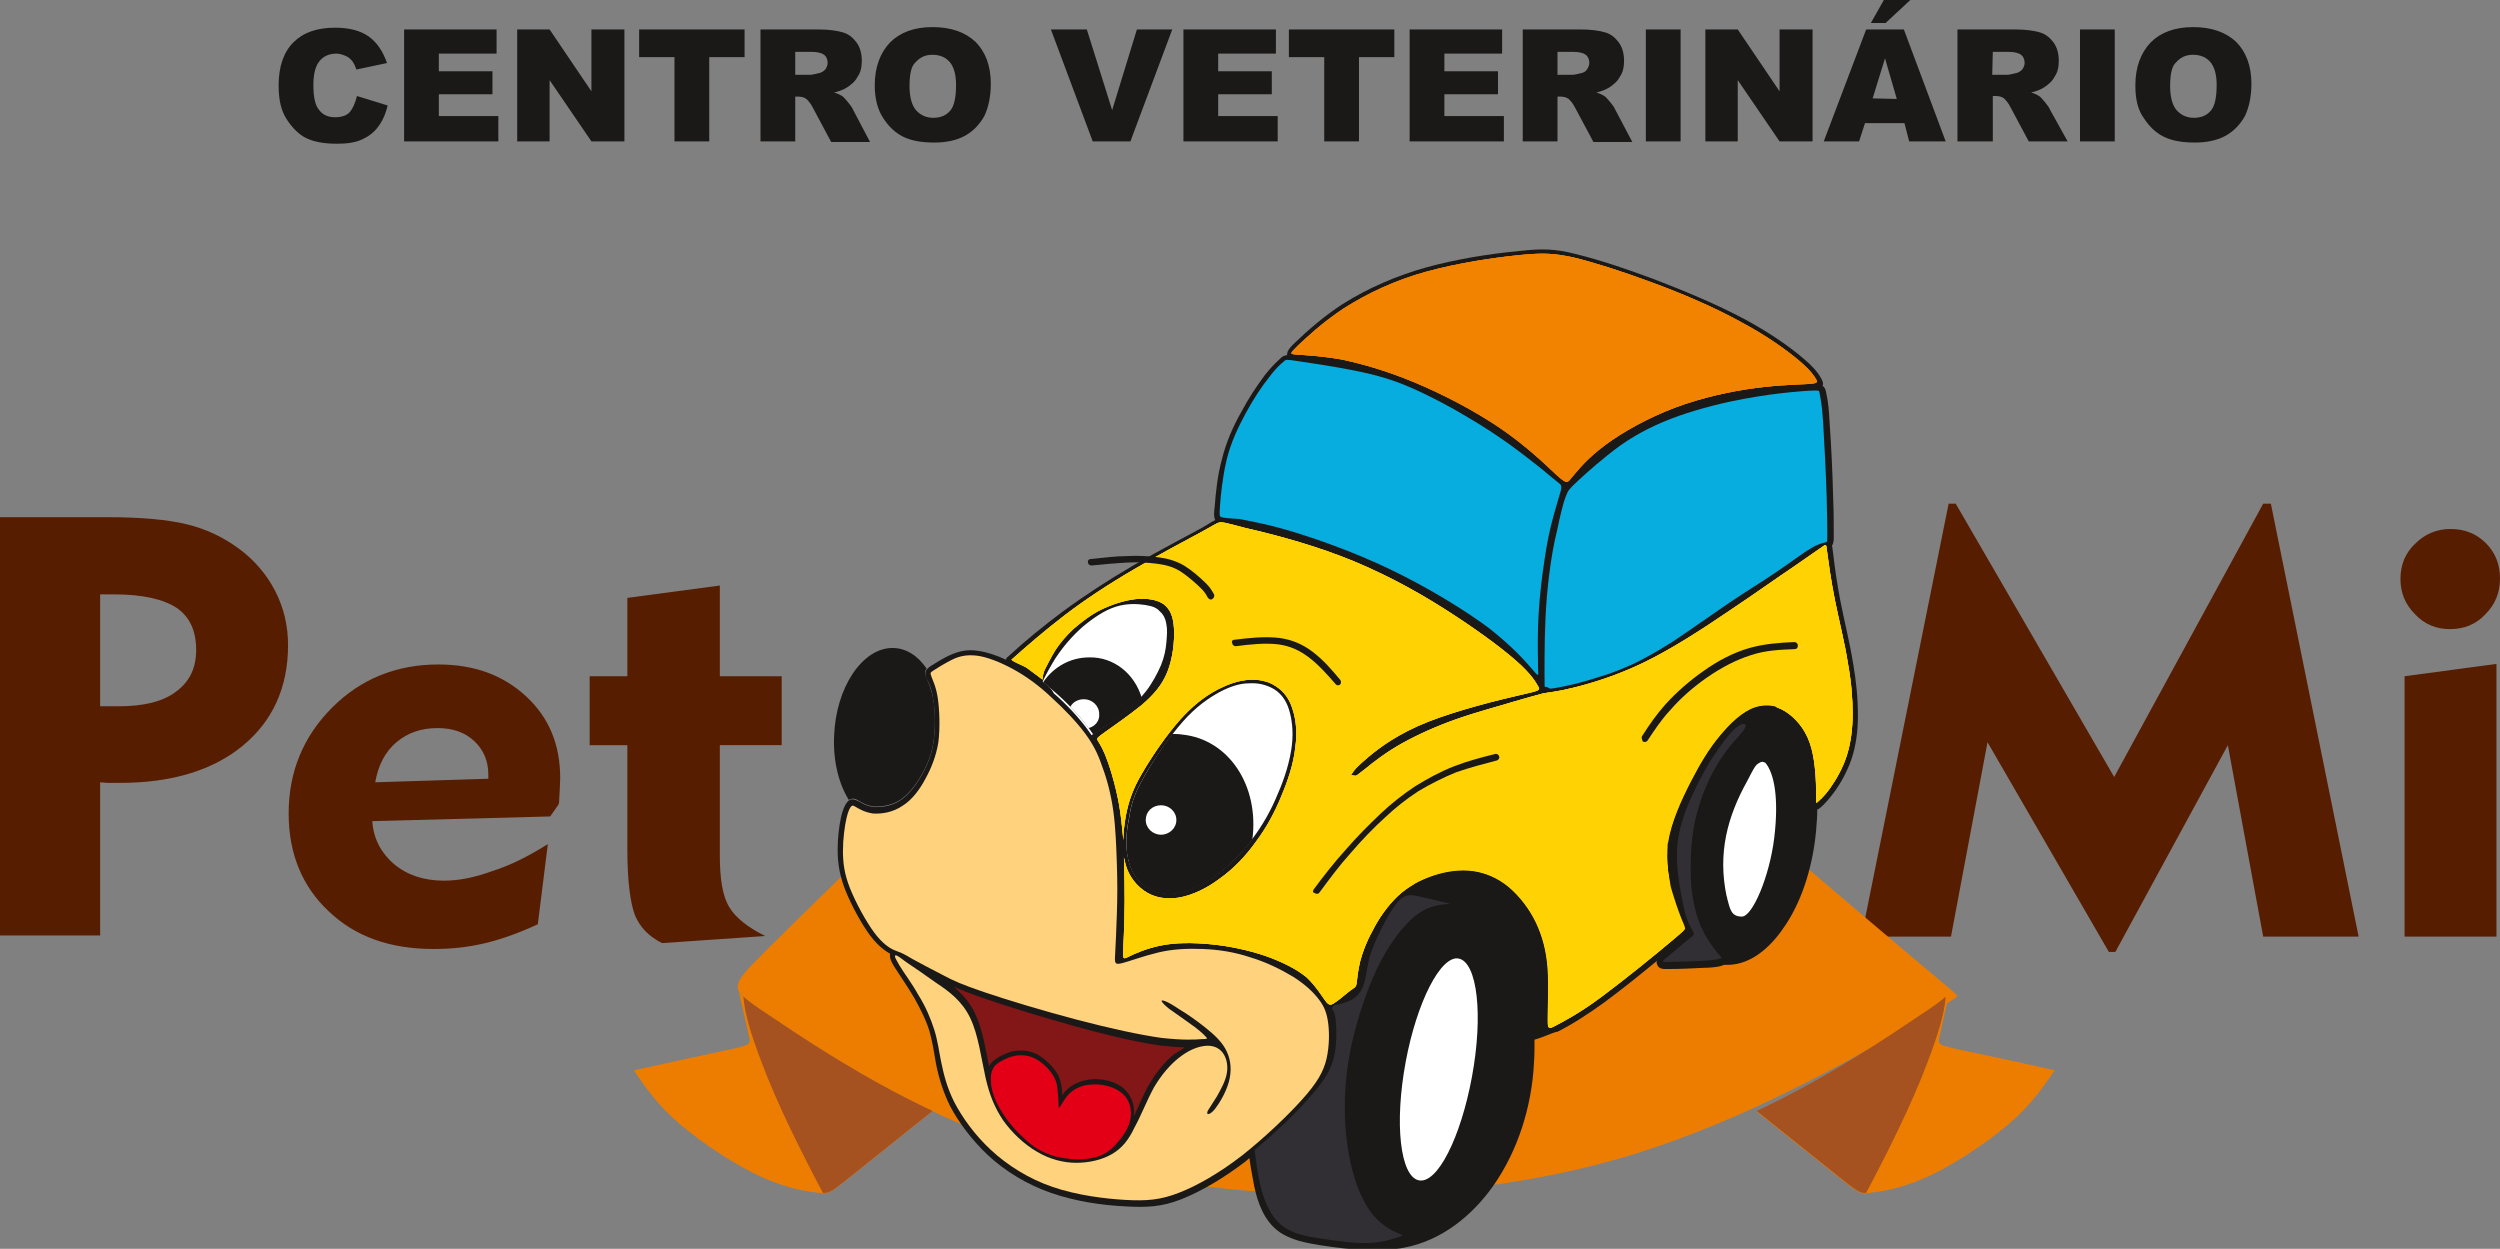 <?xml version="1.0" encoding="UTF-8"?>
<!-- Generator: Adobe Illustrator 26.4.1, SVG Export Plug-In . SVG Version: 6.00 Build 0)  -->
<svg xmlns="http://www.w3.org/2000/svg" xmlns:xlink="http://www.w3.org/1999/xlink" version="1.1" id="Camada_1" x="0px" y="0px" viewBox="0 0 424.4 212" style="enable-background:new 0 0 424.4 212;" xml:space="preserve">
<rect x="0" y="0" width="424.4" height="212" fill="#808080" stroke="none"/>
<style type="text/css">
	.st0{fill-rule:evenodd;clip-rule:evenodd;fill:#571D00;}
	.st1{fill-rule:evenodd;clip-rule:evenodd;fill:#ED7D00;}
	.st2{fill-rule:evenodd;clip-rule:evenodd;fill:#A55220;}
	.st3{fill-rule:evenodd;clip-rule:evenodd;fill:#1B1918;}
	.st4{clip-path:url(#SVGID_00000180345331438844988190000014903869851398139820_);}
	.st5{clip-path:url(#SVGID_00000007415611377745792140000009658124438815468170_);}
	.st6{clip-path:url(#SVGID_00000079468877121247705020000002660800654286499733_);}
	.st7{clip-path:url(#SVGID_00000170977078708000629580000015075419135508125326_);}
	.st8{clip-path:url(#SVGID_00000096745566670839657590000016421715052986222509_);}
	.st9{clip-path:url(#SVGID_00000011732956841799052470000010819076118703440002_);}
	.st10{fill-rule:evenodd;clip-rule:evenodd;fill:#07ADDF;}
	.st11{fill-rule:evenodd;clip-rule:evenodd;fill:#FFD27E;}
	.st12{fill-rule:evenodd;clip-rule:evenodd;fill:#831616;}
	.st13{fill-rule:evenodd;clip-rule:evenodd;fill:#E30016;}
	.st14{fill-rule:evenodd;clip-rule:evenodd;fill:#322F34;}
	.st15{fill-rule:evenodd;clip-rule:evenodd;fill:#FFFFFF;}
</style>
<path class="st0" d="M106.5,144.2v-17.7h-6.4v-11.7h6.4v-13.3l15.7-2.1v15.4h10.5v11.7h-10.5v18.8c0,4,0.5,6.9,1.6,8.7  s3.1,3.4,6.1,4.9l-17.5,1.2c-2.2-1.1-3.7-2.6-4.6-4.7C107,153.3,106.5,149.6,106.5,144.2z M93,143.3l-1.7,13.6c-3,1.4-6,2.5-8.9,3.2  s-5.8,1-8.8,1c-7.4,0-13.3-2.1-17.8-6.4c-4.5-4.2-6.8-9.8-6.8-16.6c0-7.1,2.5-13.1,7.4-18s11-7.3,18-7.3c6.1,0,11,1.8,14.9,5.4  s5.8,8.2,5.8,13.9c0,0.9-0.1,2.3-0.2,4.2l-0.1,0.3l-1.4,2l-30.2,0.8c0.2,3,1.5,5.4,3.7,7.3c2.3,1.9,5.1,2.8,8.5,2.8  c2.4,0,5.1-0.5,8.1-1.6C86.7,146.9,89.8,145.3,93,143.3z M63.7,132.8l19.2-0.6v-0.7c0-2.3-0.8-4.2-2.4-5.7s-3.7-2.2-6.2-2.2  c-2.8,0-5.1,0.8-7,2.4C65.4,127.6,64.2,129.9,63.7,132.8z M0,159V87.8h18.3c5.6,0,10.1,0.4,13.4,1.2c3.3,0.8,6.2,2.2,8.8,4.1  c2.6,1.9,4.7,4.3,6.2,7.2c1.5,2.9,2.2,6,2.2,9.2c0,7.2-2.6,12.9-7.7,17.1s-12.1,6.3-20.8,6.3c-0.9,0-1.6,0-2.1,0s-0.9-0.1-1.3-0.1  v26H0V159z M19.3,100.9H17v19h3.1c4.3,0,7.6-0.8,9.8-2.5c2.3-1.7,3.4-4,3.4-7.1c0-3.2-1.1-5.6-3.3-7.1  C27.7,101.7,24.2,100.9,19.3,100.9z"></path>
<path class="st0" d="M423.8,159h-15.6v-44.2l15.6-2.1V159z M407.5,98.3c0-2.4,0.8-4.4,2.5-6c1.6-1.6,3.6-2.5,6-2.5s4.4,0.8,6,2.4  s2.4,3.6,2.4,6s-0.8,4.4-2.5,6.1c-1.6,1.7-3.6,2.5-6,2.5c-2.3,0-4.3-0.8-5.9-2.5C408.3,102.6,407.5,100.6,407.5,98.3z M316,159  l14.8-73.5h1.2l26.9,46.4l25.3-46.4h1.3l14.9,73.5h-16.2l-6-32.5l-19.1,35.1H358L337.4,126l-6.2,33H316z"></path>
<path class="st1" d="M129.7,161.7c-6.2,6.2-5.9,6.2,0.7,10.6c6.6,4.4,19.5,13.2,35.1,19.5c15.6,6.2,34,9.9,53.4,10.8  c19.5,0.9,40-0.9,58.9-6.8c18.9-5.9,36.2-15.8,45-20.9c8.8-5.1,9.2-5.5,9.4-5.7c0.2-0.2,0.2-0.2-5.9-5.3s-18.2-15.4-24.2-20.6  c-6.1-5.1-6.1-5.1-17.1,0.9c-11,6.1-33,18.2-55.4,16.9s-45.2-16-56.5-23.3c-11.4-7.3-11.4-7.3-17.8-1.1  C148.8,143,135.9,155.5,129.7,161.7z"></path>
<path class="st1" d="M107.6,181.7c2,2.9,4,5.9,7.9,9.2s9.5,7,14,9s7.8,2.4,9.5,2.6c1.7,0.2,1.7,0.2,5.7-3l13.5-10.8  c-12.3-5.8-22.3-12.6-27.8-16.3c-2.7-1.8-4.4-2.9-5-4l0.2,0.7c0.4,1.6,1.1,4.9,1.5,6.6c0.4,1.6,0.4,1.6-2.9,2.4  C120.9,178.8,114.3,180.2,107.6,181.7z"></path>
<path class="st2" d="M139.7,202.5c1.1,0.1,1.6-0.3,5.1-3.1l13.5-10.8c-12.3-5.8-22.3-12.6-27.8-16.3c-2-1.3-3.4-2.3-4.3-3.1  c0.2,2.9,1.4,6.7,3,10.9C131.9,187.4,136.2,195.9,139.7,202.5z"></path>
<path class="st1" d="M348.8,181.7c-2,2.9-4,5.9-7.9,9.2s-9.5,7-14,9s-7.8,2.4-9.5,2.6c-1.7,0.2-1.7,0.2-5.7-3l-13.5-10.8  c12.3-5.8,22.3-12.6,27.8-16.3c2.7-1.8,4.4-2.9,5-4l-0.2,0.7c-0.4,1.6-1.1,4.9-1.5,6.6c-0.4,1.6-0.4,1.6,2.9,2.4  C335.6,178.8,342.2,180.2,348.8,181.7z"></path>
<path class="st2" d="M316.8,202.5c-1.1,0.1-1.6-0.3-5.1-3.1l-13.5-10.8c12.3-5.8,22.3-12.6,27.8-16.3c2-1.3,3.4-2.3,4.3-3.1  c-0.2,2.9-1.4,6.7-3,10.9C324.6,187.4,320.3,195.9,316.8,202.5z"></path>
<path class="st3" d="M239.9,150.1c16.3,1.1,20.4,14,19.5,30.4c-0.9,16.8-11.7,30.5-24.1,30.5c-0.6,0-1.2,0-1.8-0.1  c1.8-0.2,3.1-0.7,3.9-0.9c0.9-0.3,0.9-0.2-0.4-0.8c-1.3-0.6-3.8-1.9-5.6-5.6c-1.9-3.6-3.1-9.6-3.1-15.2c-0.1-5.6,0.9-10.8,2.2-15.2  s2.8-8.2,4.6-11.3s3.9-5.6,5.8-6.9c1.9-1.3,3.7-1.4,4.5-1.5c0.9-0.1,0.9-0.1-0.2-0.3c-1.1-0.3-3.2-0.8-4.7-1.1s-2.3-0.2-3.6,1.5  s-3,5.1-4,7.7c-1.6,4.3-0.2,8.1-5.7,9.2c-0.7,0.1-0.9,0.2-1.1,0.7c0.3,0.6,0.4,0.3,0.6,1.6c0.2,1.3,0.3,4.3-0.2,6.5  s-1.6,4.1-4.1,6.9c-1.7,1.9-4.1,4.3-6.7,6.6c-0.1-0.2-0.1-0.4-0.2-0.6c2.1-2,4.1-3.9,5.6-5.6c2.5-2.8,3.6-4.7,4.1-6.9  s0.5-4.8,0.2-6.5c-0.3-1.8-0.9-2.8-1.8-3.9c-0.9-1.1-2.1-2.3-4.1-3.5c-0.7-0.4-1.4-0.8-2.2-1.2c0.1-0.4,0.3-0.8,0.5-1.2  c1.5,0.7,2.9,1.5,3.9,2.4c1.7,1.4,2.6,3.1,3.2,4c0.6,0.8,0.8,0.8,1.6,0.3c0.7-0.5,2-1.6,2.7-2.1s0.9-0.5,1-1.2s0.2-2.1,0.6-3.7  c0.4-1.6,1-3.3,2.1-5.2c1.1-2,2.5-4.2,4.3-5.9C238.1,151.2,239,150.6,239.9,150.1z"></path>
<path class="st3" d="M263.5,175.4c-1,0.4-2,0.8-3,1.1c0,1.3,0,2.7-0.1,4.1c-0.4,7.3-2.7,14.7-6.9,20.7c-3.6,5.1-8.8,9.3-15.1,10.5  c-1,0.2-2.1,0.3-3.2,0.3c-0.6,0-1.2,0-1.8-0.1c-0.4,0-0.7,0.1-1.1,0.1c-2.6,0.1-5.5-0.3-8.1-0.7c-2.5-0.4-5.2-0.9-7.2-2.4  c-2.4-1.8-3.5-4.8-4.1-7.7c-0.3-1.6-0.6-3.2-0.8-4.7c-0.2,0.2-0.5,0.4-0.7,0.6c-3.3,2.5-7.1,4.9-10.9,6.4c-3.3,1.3-5.9,1.4-9.4,1.2  c-4.2-0.2-8.7-0.9-12.7-2.3c-4-1.4-7.7-3.6-10.8-6.5c-2.5-2.4-4.8-5.3-6.4-8.4c-1.1-2.3-1.8-4.5-2.3-7c-0.3-1.8-0.6-3.7-1.1-5.5  c-0.6-2-1.6-3.9-2.6-5.7c-1-1.7-2.1-3.3-3.2-5c-0.4-0.6-1.1-1.7-0.9-2.5c-1.4-0.8-2.4-1.8-3.4-3.1c-1.6-2.2-3.2-5.2-4.2-7.7  c-0.9-2.3-1.3-4.4-1.3-6.8c0-1.9,0.2-3.9,0.6-5.7c0.2-0.8,0.5-1.8,1-2.4c0.6-0.8,1.3-0.5,2.1-0.1c0.8,0.5,1.5,0.8,2.5,0.9  c1.5,0.1,3.2-0.3,4.4-1.1c1.5-1,2.7-2.6,3.6-4.2c1.1-1.9,1.8-3.7,2.1-5.9c0.3-2.2,0.3-5-0.1-7.2c-0.2-1.3-0.5-2.3-1.1-3.4  c-0.5-1.1-0.1-1.6,0.8-2.2c1.1-0.7,2.1-1.3,3.2-1.8c1.6-0.7,3-1,4.8-0.7c1.5,0.2,3.2,0.8,4.7,1.5c0-0.2,0.1-0.4,0.3-0.5  c2.9-2.7,6-5.2,9.2-7.6c3.8-2.8,7.8-5.4,11.9-7.8c3.6-2.1,7.4-4.1,11.1-6.1c0.8-0.4,1.6-0.9,2.4-1.4c0.2-0.1,0.4-0.2,0.6-0.3  c-0.3-0.6-0.2-1.5-0.1-2.2c0.2-2.7,0.5-5.4,1.2-8c0.7-2.9,1.9-5.7,3.4-8.3c1.1-2.1,2.5-4.2,3.9-6.1c0.8-1,1.6-1.9,2.6-2.8  c0.2-0.2,0.3-0.3,0.5-0.4c0.2-0.1,0.4-0.2,0.7-0.2c-0.1-0.8,0.8-1.6,1.3-2.1c2.5-2.4,5.1-4.6,8-6.5c4.4-2.8,9.3-4.9,14.3-6.3  c5.1-1.4,10.6-2.3,15.9-2.8c3.6-0.4,5.9-0.4,9.4,0.5c4.5,1.1,9.1,2.7,13.4,4.3c5.2,2,10.5,4.2,15.4,6.8c3.5,1.9,7.1,4.2,10,6.7  c1.2,1,2.3,2.1,3,3.4c0.2,0.4,0.4,0.8,0.2,1.2l0,0c0.3,0.2,0.5,0.5,0.6,1.1c0.4,1.7,0.5,3.4,0.6,5.2c0.3,4.3,0.5,8.6,0.6,12.8  c0.1,2.2,0.1,4.4,0.1,6.5c0,0.6,0,1.1-0.3,1.5c0.1,0.4,0.1,0.9,0.2,1.4c0.3,2.6,0.7,5.3,1.2,7.9c0.7,3.6,1.6,7.1,2.2,10.8  c0.5,2.9,0.8,5.8,0.8,8.8c0,2.5-0.3,5-1.1,7.4c-0.7,2-1.8,4.1-3.1,5.8c-0.6,0.8-1.5,1.9-2.3,2.5c-0.1,0.1-0.2,0.2-0.4,0.2  c0,1.2-0.1,2.4-0.2,3.6c-0.5,5.5-2.1,11.3-5.1,15.9c-2.2,3.4-5.6,6.9-10,6.9c-0.2,0-0.4,0-0.6,0c0,0-0.1,0.1-0.2,0.1  c-0.7,0.3-2.4,0.4-3.2,0.4c-2,0.1-4,0.2-6,0.2c-0.7,0-1.6,0.1-1.9-0.8c-0.1-0.2-0.1-0.4,0-0.6c-2.9,2.4-5.9,4.8-9,7.1  c-2.5,1.8-5.2,3.6-8,5C264.2,175.1,263.9,175.3,263.5,175.4L263.5,175.4z"></path>
<g>
	<g>
		<defs>
			<path id="SVGID_1_" d="M171.7,112c2.7-2.4,5.7-5,9.1-7.6c3.4-2.6,7.5-5.3,11.8-7.8c4.2-2.5,8.6-4.8,11-6.1     c2.4-1.3,2.9-1.7,3.4-1.8c0.5-0.1,0.9,0,4.3,0.9c3.5,0.8,10,2.4,16.3,4.8s12.3,5.6,17.5,8.9s9.7,6.6,12.3,8.9     c2.6,2.3,3.3,3.6,3.7,4.3c0.4,0.7,0.4,0.7-3.1,1.5s-10.4,2.5-15.5,4.5s-8.3,4.4-10.2,6c-1.9,1.6-2.5,2.3-2.7,2.7     c-0.3,0.4-0.3,0.4-0.1,0.4c0.1,0,0.4,0.1,0.6,0.1c0.2,0,0.4-0.2,1.7-1.2c1.2-1,3.5-2.8,6.2-4.3s5.8-2.9,9.2-4.1s7.2-2.2,9.8-3     c2.5-0.7,3.8-1.1,5-1.4c1.2-0.2,2.5-0.3,5.3-1s7.2-2,11.9-4.3c4.7-2.3,9.8-5.6,14.2-8.6c4.5-3,8.4-5.8,11.1-7.6     c2.7-1.9,4.2-2.9,4.9-3.4c0.7-0.5,0.6-0.4,0.8,1.1c0.2,1.5,0.6,4.5,1.3,8c0.7,3.5,1.7,7.4,2.2,10.7c0.6,3.3,0.8,6,0.8,8.6     c0,2.5-0.3,4.9-1,7.1s-1.9,4.2-2.9,5.6c-1,1.4-1.8,2-2.1,2.3c-0.3,0.2-0.2,0-0.2-1.7s-0.1-4.9-0.8-7.5c-0.7-2.6-2.1-4.5-3.8-5.8     c-1.7-1.3-3.7-1.8-5.8-1.1c-2.1,0.7-4.2,2.8-6,4.9c-1.8,2.2-3.2,4.5-4.8,7.6c-1.6,3.1-3.4,7-3.9,10.4s0.1,6.4,0.9,8.8     c0.7,2.4,1.4,4.2,1.8,5c0.4,0.9,0.4,0.8-2.2,3s-7.9,6.5-11.8,9.4s-6.5,4.2-7.8,4.9s-1.4,0.6-1.4-1.2s0.2-5.4,0-8.4     c-0.2-3.1-0.9-5.6-2-7.9c-1.1-2.3-2.8-4.5-4.6-6c-1.8-1.5-3.9-2.4-6-2.7s-4.4,0-6.6,0.7c-2.2,0.7-4.4,1.8-6.2,3.5     S234,156,233,158c-1.1,2-1.7,3.7-2.1,5.2c-0.4,1.6-0.5,3-0.6,3.7s-0.3,0.7-1,1.2s-1.9,1.6-2.7,2.1c-0.7,0.5-1,0.5-1.6-0.3     s-1.6-2.5-3.2-4c-1.7-1.4-4.1-2.6-6.9-3.6c-2.9-1-6.2-1.7-9.3-2s-6-0.3-8.5,0.2s-4.5,1.4-5.5,1.9s-1,0.5-0.9-1.7     s0.3-6.5,0.2-10.9c0-1.4-0.1-2.8-0.1-4.2c0,0.1,0.1,0.3,0.1,0.4c0.4,2.1,1.5,3.9,3.3,5.2c1.7,1.2,3.7,1.5,5.8,1.2     c2.5-0.4,5-1.7,7-3.2c2.4-1.7,4.5-3.9,6.2-6.3c1.8-2.4,3.2-5,4.3-7.7c1.1-2.6,2.1-5.5,2.4-8.4c0.3-2.2,0.2-4.4-0.5-6.5     c-0.5-1.6-1.4-2.9-2.8-3.8c-1.3-0.9-3-1.2-4.5-1.1c-1.9,0.1-3.7,0.8-5.3,1.6c-2.5,1.3-4.5,3-6.4,5.1c-2.4,2.7-4.8,6.2-6.6,9.3     c-1.4,2.4-2.2,4.5-2.7,7.2c-0.2,1.2-0.4,2.6-0.4,4c-0.2-2.1-0.4-4.1-0.7-5.9c-0.7-3.8-1.7-6.9-2.4-8.6c-0.7-1.7-1.2-2.2-1.3-2.5     s0-0.4,1.4-1.4s4-2.8,6.1-4.5c2-1.7,3.5-3.4,4.4-5.7c0.9-2.3,1.2-5.1,1.1-7.2c-0.1-2.1-0.6-3.3-1.7-4.2c-1.1-0.8-2.9-1.1-4.8-0.9     c-1.9,0.2-4,0.9-5.9,1.8c-1.8,0.9-3.3,2.1-4.6,3.2c-1.3,1.2-2.3,2.4-3.1,3.6c-0.8,1.3-1.5,2.7-1.9,3.5c-0.3,0.9-0.3,1.2-0.3,1.4     c0,0.2,0,0.2-0.5-0.2s-1.5-1.1-2.3-1.7C173.3,112.8,172.3,112.5,171.7,112z"></path>
		</defs>
		<use xlink:href="#SVGID_1_" style="overflow:visible;fill:#FFD203;"></use>
		<clipPath id="SVGID_00000142894447587650537130000000630312408093941150_">
			<use xlink:href="#SVGID_1_" style="overflow:visible;"></use>
		</clipPath>
		<g style="clip-path:url(#SVGID_00000142894447587650537130000000630312408093941150_);">
			<g>
				<g>
					<defs>
						
							<rect id="SVGID_00000052809709384989974380000005848976027988436639_" x="159.8" y="58.7" transform="matrix(0.866 -0.5 0.5 0.866 -33.248 139.197)" width="166.7" height="145.9"></rect>
					</defs>
					<use xlink:href="#SVGID_00000052809709384989974380000005848976027988436639_" style="overflow:visible;fill:#FFD203;"></use>
					<clipPath id="SVGID_00000102539358059573428970000013965533506821724350_">
						<use xlink:href="#SVGID_00000052809709384989974380000005848976027988436639_" style="overflow:visible;"></use>
					</clipPath>
					<g style="clip-path:url(#SVGID_00000102539358059573428970000013965533506821724350_);">
						<g>
							<defs>
								
									<rect id="SVGID_00000070819145865029663350000009556459054494890413_" x="96.6" y="-13.4" transform="matrix(0.866 -0.5 0.5 0.866 -33.285 139.234)" width="293.1" height="290.3"></rect>
							</defs>
							<use xlink:href="#SVGID_00000070819145865029663350000009556459054494890413_" style="overflow:visible;fill:#FFD203;"></use>
							<clipPath id="SVGID_00000142176620778560973330000002254282153959062400_">
								<use xlink:href="#SVGID_00000070819145865029663350000009556459054494890413_" style="overflow:visible;"></use>
							</clipPath>
							<g style="clip-path:url(#SVGID_00000142176620778560973330000002254282153959062400_);">
							</g>
						</g>
					</g>
				</g>
			</g>
		</g>
	</g>
</g>
<g>
	<g>
		<defs>
			<path id="SVGID_00000135683315191200138400000000727364509232784047_" d="M220.2,60.2c-1.3-0.1-1.3-0.1,0.1-1.5     c1.4-1.3,4.1-3.9,7.9-6.4c3.8-2.4,8.5-4.7,14-6.2s11.7-2.4,15.8-2.8c4-0.4,5.8-0.3,9.1,0.4c3.3,0.8,8.1,2.3,13.2,4.2     c5.2,1.9,10.8,4.3,15.3,6.8c4.5,2.4,7.9,4.9,9.9,6.6c2,1.7,2.5,2.6,2.8,3.1c0.3,0.5,0.3,0.7-1.6,0.8c-1.9,0.1-5.9,0.2-10.3,0.9     c-4.4,0.7-9.3,1.9-13.8,3.8s-8.5,4.3-11.2,6.5s-3.9,3.9-4.7,4.8c-0.7,0.9-0.8,0.9-2.6-0.7c-1.7-1.6-5-4.8-9.4-7.8     s-9.8-5.8-14.6-7.8s-9.1-3.2-12.5-3.9C224.1,60.4,221.5,60.3,220.2,60.2z"></path>
		</defs>
		<use xlink:href="#SVGID_00000135683315191200138400000000727364509232784047_" style="overflow:visible;fill:#F18301;"></use>
		<clipPath id="SVGID_00000168838041752759929220000006640611885325936008_">
			<use xlink:href="#SVGID_00000135683315191200138400000000727364509232784047_" style="overflow:visible;"></use>
		</clipPath>
		<g style="clip-path:url(#SVGID_00000168838041752759929220000006640611885325936008_);">
			<g>
				<g>
					<defs>
						
							<rect id="SVGID_00000012436277560783107580000013033300245192354980_" x="233.2" y="14.2" transform="matrix(0.259 -0.966 0.966 0.259 135.045 301.152)" width="61.1" height="96.8"></rect>
					</defs>
					<use xlink:href="#SVGID_00000012436277560783107580000013033300245192354980_" style="overflow:visible;fill:#F18301;"></use>
					<clipPath id="SVGID_00000049217789981162487720000008833667151103463560_">
						<use xlink:href="#SVGID_00000012436277560783107580000013033300245192354980_" style="overflow:visible;"></use>
					</clipPath>
					<g style="clip-path:url(#SVGID_00000049217789981162487720000008833667151103463560_);">
						<g>
							<defs>
								
									<rect id="SVGID_00000172415486963533273320000012897120520467017402_" x="209" y="-1" transform="matrix(0.259 -0.966 0.966 0.259 134.966 301.118)" width="109.4" height="127.3"></rect>
							</defs>
							<use xlink:href="#SVGID_00000172415486963533273320000012897120520467017402_" style="overflow:visible;fill:#F18301;"></use>
							<clipPath id="SVGID_00000127729721320154794080000005062064130975985323_">
								<use xlink:href="#SVGID_00000172415486963533273320000012897120520467017402_" style="overflow:visible;"></use>
							</clipPath>
							<g style="clip-path:url(#SVGID_00000127729721320154794080000005062064130975985323_);">
							</g>
						</g>
					</g>
				</g>
			</g>
		</g>
	</g>
</g>
<path class="st10" d="M262.3,116.6c-0.1,0-0.1,0.1-0.1-2.6s0-8.1,0.4-12.7s1-8.3,1.7-11.1c0.6-2.9,1.1-4.9,1.5-5.9  c0.4-1.1,0.6-1.3,2.1-2.7c1.5-1.4,4.3-3.9,7.2-6c3-2.1,6.2-3.7,9.9-5c3.7-1.3,7.8-2.3,11.1-2.9c3.3-0.6,5.7-0.9,7.7-1.1  s3.5-0.3,4.3-0.3s0.7,0,0.8,0.5c0.1,0.6,0.4,1.7,0.6,5c0.2,3.4,0.5,9,0.6,12.8s0.1,5.6,0.1,6.5s0,0.9-0.4,1s-1.1,0.2-2.4,1  c-1.4,0.8-3.3,2.3-5.7,3.9c-2.3,1.6-5,3.2-8.1,5.3c-3.1,2.1-6.6,4.6-9.3,6.4c-2.8,1.8-4.8,2.9-6.8,3.9c-2,0.9-3.9,1.7-6,2.3  c-2.1,0.7-4.4,1.3-5.9,1.6c-1.5,0.3-2.1,0.4-2.5,0.4C262.7,116.6,262.4,116.6,262.3,116.6z"></path>
<path class="st11" d="M152.6,161.6c-0.3-0.1-0.3-0.1-1-0.4c-0.6-0.3-1.8-1-3.2-2.9s-3.1-5-4.1-7.5s-1.2-4.4-1.2-6.4s0.3-4.2,0.6-5.5  s0.6-1.8,0.8-2s0.3-0.2,0.8,0.1s1.5,0.9,2.9,1.1c1.5,0.1,3.4-0.2,5-1.3c1.6-1,2.9-2.7,3.9-4.6c1-1.8,1.8-3.8,2.2-6.2  c0.3-2.5,0.2-5.4-0.1-7.5c-0.3-2-0.9-3.1-1.1-3.7c-0.2-0.6-0.2-0.6,0.4-1c0.6-0.4,1.9-1.2,3.1-1.8c1.2-0.6,2.5-0.9,4.2-0.7  c1.7,0.2,4,1.1,6.2,2.3c2.2,1.2,4.4,2.8,6.5,4.8c2.1,1.9,4.3,4.2,5.7,6.1s2.2,3.5,2.9,5.6c0.8,2.1,1.5,4.7,1.9,7.6  c0.4,2.9,0.5,6.1,0.6,9s0.1,5.6,0,8.4c-0.1,2.7-0.2,5.5-0.3,7s0,1.7,1.2,1.4s3.6-1.2,6.1-1.8s5-0.7,7.6-0.6c2.6,0.1,5.3,0.5,8,1.4  c2.7,0.8,5.3,2.1,7.3,3.3c1.9,1.2,3.2,2.4,4.1,3.5c0.9,1.1,1.5,2.1,1.8,3.9c0.3,1.8,0.3,4.3-0.2,6.5s-1.6,4.1-4.1,6.9  s-6.5,6.6-10.3,9.6c-3.9,3-7.6,5.1-10.7,6.3c-3.1,1.2-5.4,1.4-9,1.2s-8.3-0.8-12.4-2.2c-4.1-1.4-7.7-3.7-10.5-6.3s-4.9-5.6-6.2-8.1  c-1.3-2.6-1.8-4.8-2.2-6.7s-0.6-3.7-1.2-5.6c-0.6-1.9-1.5-4-2.7-5.9c-1.1-2-2.5-3.8-3.2-5s-0.9-1.6-0.7-1.7c0.2-0.1,0.6,0.2,1.8,1.1  c1.2,0.8,3.1,2.1,5.2,3.6c2.1,1.4,4.3,3,5.7,5.9s1.9,7,2.6,10.1c0.7,3.1,1.6,5.2,3,7.3c1.5,2.1,3.5,4,5.7,5.3s4.5,1.9,6.7,1.9  s4.4-0.5,6.1-1.5c1.7-1,2.8-2.4,3.8-4.5c1.1-2,2.1-4.6,3.3-6.8c1.3-2.2,2.8-3.9,4.2-5c1.5-1.2,2.9-1.8,4.1-2c1.2-0.2,2.3,0,3.1,0.8  s1.2,2.2,1,3.6c-0.2,1.5-1.1,3-1.7,4.1c-0.7,1.1-1.1,1.7-1.4,2.2c-0.3,0.4-0.3,0.7-0.2,0.8s0.6,0,1.3-0.9s1.8-2.7,2.3-4.5  s0.4-3.6-0.3-5.1c-0.7-1.6-2.1-2.9-3.6-4.1c-1.5-1.2-3.2-2.4-4.4-3.1c-1.2-0.8-1.9-1.2-2.4-1.4s-0.7-0.2-0.7-0.1  c0,0.1,0.1,0.4,1.2,1.3c1.1,0.8,3.3,2.3,4.5,3.2c1.3,1,1.7,1.5,1.9,1.7s0.2,0.3-0.8,0.3c-1.1,0.1-3.2,0.2-6.8-0.2  c-3.6-0.5-8.7-1.6-14.4-3.1s-12-3.4-15.8-4.7s-5.1-1.9-6.8-2.8c-1.8-0.9-4-2.1-5.3-2.8C153.4,161.9,152.9,161.7,152.6,161.6z"></path>
<path class="st12" d="M201.1,177.8c-1.4,0-2.7-0.2-4.1-0.3c-4.8-0.7-9.9-2-14.6-3.3c-5.3-1.5-10.7-3.1-15.9-4.9  c-1.6-0.6-3.1-1.1-4.6-1.8c1.5,1.3,2.8,2.7,3.7,4.7c1.2,2.6,1.7,5.8,2.3,8.8c0.2-0.3,0.3-0.5,0.6-0.8c0.9-0.8,2.2-1.4,3.3-1.7  c1.4-0.3,2.8-0.2,4.1,0.4c1.2,0.6,2.4,1.7,3.2,2.8c0.7,0.9,0.9,1.6,1.1,2.7c0.1,0.5,0.1,1,0.1,1.5c0.3-0.4,0.6-0.7,1-1.1  c1.2-1,2.7-1.5,4.2-1.6c1.8-0.1,3.9,0.4,5.3,1.6c1.3,1.2,1.9,2.9,1.7,4.7c0.8-1.7,1.5-3.5,2.4-5.1c1.2-2.1,2.7-4.1,4.5-5.5  C200,178.6,200.5,178.2,201.1,177.8z"></path>
<path class="st13" d="M169.3,187.4c-0.9-1.8-1.1-3.2-1.1-4.2s0.2-1.7,0.8-2.4c0.7-0.6,1.8-1.2,3-1.5s2.5-0.2,3.7,0.4  c1.2,0.6,2.3,1.7,2.9,2.6c0.6,0.9,0.8,1.5,0.9,2.4c0.1,0.9,0.2,2,0.2,2.7s0,0.8,0.3,0.4c0.3-0.4,0.8-1.5,1.7-2.3s2.2-1.4,3.9-1.4  c1.6-0.1,3.6,0.4,4.9,1.5s1.7,2.8,1.4,4.4c-0.3,1.6-1.4,3.1-2.5,4.3s-2.3,2-4.1,2.3c-1.8,0.4-4.2,0.2-6.2-0.3  c-2.1-0.6-3.8-1.6-5.4-3.2C171.8,191.4,170.2,189.2,169.3,187.4z"></path>
<path class="st3" d="M223,151c1.7-2.3,3.5-4.6,5.4-6.7c1.9-2.2,3.9-4.2,6-6.2c1.8-1.7,3.7-3.2,5.8-4.6c2.1-1.3,4.3-2.5,6.6-3.4  s4.6-1.5,7-2.1c0.3-0.1,0.6,0.1,0.7,0.4c0.1,0.3-0.1,0.6-0.4,0.7c-2.3,0.6-4.6,1.2-6.9,2c-2.2,0.9-4.4,2-6.4,3.2  c-2,1.3-3.9,2.8-5.6,4.4c-2.1,1.9-4.1,4-5.9,6.1c-1.9,2.1-3.6,4.4-5.3,6.7c-0.2,0.3-0.6,0.3-0.8,0.1  C222.9,151.6,222.8,151.3,223,151z"></path>
<path class="st3" d="M278.8,124.9c1.2-1.9,2.4-3.6,3.9-5.3c1.9-2.1,4.2-4.1,6.5-5.7c2.4-1.7,5-3.1,7.8-3.9c2.5-0.7,5-0.9,7.6-1  c0.3,0,0.6,0.2,0.6,0.6s-0.2,0.6-0.6,0.6c-2.5,0.1-4.9,0.2-7.3,1c-2.6,0.8-5.2,2.2-7.5,3.8c-2.3,1.6-4.5,3.5-6.3,5.6  c-1.5,1.6-2.6,3.3-3.8,5.1c-0.2,0.3-0.5,0.3-0.8,0.2C278.7,125.5,278.6,125.1,278.8,124.9z"></path>
<path class="st10" d="M207.4,87.8c-0.4-0.1-0.4-0.2-0.3-1.8c0.1-1.6,0.4-4.8,1.1-7.8c0.7-3,2-5.7,3.3-8.1s2.7-4.5,3.9-6  c1.1-1.5,2-2.3,2.5-2.7c0.4-0.4,0.4-0.4,2.4-0.1c2,0.3,6.1,0.9,9.6,1.6c3.5,0.7,6.4,1.5,9.6,2.9c3.2,1.4,6.8,3.3,9.6,5  c2.9,1.7,5,3.1,7.1,4.6s4.1,3.1,5.5,4.2c1.4,1.2,2.3,1.9,2.8,2.3s0.7,0.5,0.4,1.6s-1,3.3-1.6,5.7c-0.6,2.4-1,5-1.4,7.9  s-0.7,6.2-0.8,9.2c-0.1,3,0,5.8,0,7.2c0.1,1.4,0.1,1.4-1,0.1s-3.4-3.9-7.5-7.1c-4.2-3.1-10.3-6.8-16.3-9.7c-6-2.9-11.9-5-16.4-6.4  s-7.6-1.9-9.5-2.3C208.5,88,207.7,87.9,207.4,87.8z"></path>
<path class="st3" d="M209.6,108.6c2.4-0.3,5.1-0.6,7.6-0.3c2.2,0.3,4,1.1,5.7,2.4s3.2,3,4.6,4.7c0.2,0.2,0.2,0.6,0,0.8  c-0.2,0.2-0.6,0.2-0.8-0.1c-1.4-1.6-2.8-3.2-4.5-4.5c-1.6-1.2-3.1-1.9-5.1-2.2c-2.3-0.3-5,0-7.3,0.3c-0.3,0-0.6-0.2-0.6-0.5  C209,108.9,209.2,108.6,209.6,108.6z"></path>
<path class="st14" d="M296.1,123.8c-0.6,1-2.4,2.5-4.1,5.2c-1.7,2.6-3.3,6.3-4.2,10.1c-0.8,3.9-0.9,7.9-0.7,11.1  c0.3,3.2,0.9,5.5,1.8,7.4s2,3.3,2.6,4.1c0.7,0.8,0.9,0.9,0.6,1s-1.1,0.3-2.9,0.4c-1.8,0.1-4.7,0.2-6,0.2s-1.1,0-0.2-0.8  c1-0.8,2.7-2.3,3.6-3c0.9-0.8,0.9-0.8,0.6-1.3s-0.9-1.6-1.5-3.8s-1.1-5.4-1.2-8.1c-0.1-2.7,0.1-4.9,1.2-7.8c1-2.9,2.8-6.4,4.5-9.3  c1.7-2.8,3.4-4.9,4.6-5.8C296.1,122.5,296.7,122.9,296.1,123.8z"></path>
<path class="st3" d="M301.3,119.9c4.5,3,7.1,11.1,6.2,20.7c-1.1,12.1-7.4,21.9-14.1,21.9c-0.4,0-0.7,0-1.1-0.1  c-0.1-0.1-0.3-0.3-0.7-0.7c-0.7-0.8-1.8-2.2-2.6-4.1c-0.9-1.9-1.5-4.2-1.8-7.4s-0.2-7.2,0.7-11.1c0.8-3.9,2.5-7.5,4.2-10.1  c1.7-2.6,3.5-4.2,4.1-5.2s0-1.4-1.2-0.5s-2.8,3-4.6,5.8c-1.7,2.8-3.5,6.4-4.5,9.3c-1,2.9-1.3,5.1-1.2,7.8c0.1,2.7,0.7,5.9,1.2,8.1  s1.2,3.3,1.5,3.8c0.2,0.5,0.3,0.5-0.3,1c-0.4-0.5-0.8-1.1-1.1-1.7c0-0.2-0.1-0.3-0.2-0.6c-0.4-0.9-1.1-2.7-1.8-5  c-0.1-0.4-0.3-0.9-0.4-1.4c-0.4-2.2-0.6-4.5-0.5-7c0-0.1,0-0.3,0.1-0.4c0.5-3.4,2.3-7.3,3.9-10.4c1.6-3.1,3-5.4,4.8-7.6  s3.9-4.2,6-4.9C299.1,119.7,300.2,119.7,301.3,119.9z"></path>
<path class="st15" d="M299.7,129.5c1.5,1.8,2.3,6,1.5,12.7c-0.8,6.6-3.7,13.4-5.5,13.4s-2-1.2-2.5-3.1c0-0.1,0-0.2-0.1-0.4  c-1.5-7.2,0.1-13.4,3.5-19.5c0.7-1.3,1.3-2.7,1.9-3C299.1,129.2,299.3,129.3,299.7,129.5z"></path>
<path class="st14" d="M213,195.2c0.2,1.9,0.5,4,0.9,5.8c0.8,3.4,2,5.7,3.8,7.1c1.8,1.4,4.1,1.8,6.8,2.2c2.6,0.4,5.6,0.8,7.9,0.7  c2.4-0.1,4.1-0.7,5-1s0.9-0.2-0.4-0.8c-1.3-0.6-3.8-1.9-5.6-5.6c-1.9-3.6-3.1-9.6-3.1-15.2c-0.1-5.6,0.9-10.8,2.2-15.2  s2.8-8.2,4.6-11.3s3.9-5.6,5.8-6.9c1.9-1.3,3.7-1.4,4.5-1.5c0.9-0.1,0.9-0.1-0.2-0.3c-1.1-0.3-3.2-0.8-4.7-1.1s-2.3-0.2-3.6,1.5  s-3,5.1-4,7.7c-1.6,4.3-0.2,8.1-5.7,9.2c-0.7,0.1-0.9,0.2-1.1,0.7c0.3,0.6,0.4,0.3,0.6,1.6c0.2,1.3,0.3,4.3-0.2,6.5  s-1.6,4.1-4.1,6.9C220.1,188.9,216.5,192.3,213,195.2z"></path>
<path class="st3" d="M263.2,174.5c-1.3,0.5-2.5,0.9-3.6,1.3c-0.1-14.1-4.9-24.7-19.6-25.7l-0.1,0.1c1.2-0.7,2.4-1.2,3.6-1.6  c2.2-0.7,4.4-1,6.6-0.7c2.1,0.3,4.2,1.2,6,2.7c1.8,1.5,3.5,3.7,4.6,6s1.8,4.9,2,7.9c0.2,3.1,0,6.6,0,8.4  C262.7,174.2,262.7,174.6,263.2,174.5z"></path>
<path class="st15" d="M247.1,162.7c3.3-0.3,4.7,7.8,3.1,18.2c-1.6,10.4-5.5,19.2-8.8,19.5s-4.7-7.8-3.1-18.2  S243.9,163.1,247.1,162.7z"></path>
<path class="st15" d="M194.3,131.7c1.6-2.8,4.2-6.6,6.5-9.2s4.4-4,6.2-5c1.9-1,3.5-1.5,5.1-1.5c1.6-0.1,3,0.3,4.2,1  c1.1,0.7,2,1.8,2.5,3.4s0.8,3.7,0.5,6.2c-0.3,2.5-1.2,5.5-2.4,8.2c-1.1,2.7-2.5,5.2-4.3,7.6s-3.9,4.5-6.1,6.1s-4.6,2.7-6.7,3.1  c-2.1,0.3-3.9-0.1-5.3-1.1c-1.5-1-2.6-2.7-3-4.8c-0.5-2.1-0.3-4.8,0.2-7C192,136.4,192.7,134.5,194.3,131.7z"></path>
<path class="st3" d="M194.3,131.7c1.2-2.1,2.9-4.8,4.7-7.1c0.6,0,1.1,0,1.7,0.1c7.9,0.8,13.1,8.7,11.9,17.8  c-1.7,2.3-3.8,4.4-6.1,6.1c-2.2,1.6-4.6,2.7-6.7,3.1c-2.1,0.3-3.9-0.1-5.3-1.1c-1.5-1-2.6-2.7-3-4.8c-0.5-2.1-0.3-4.8,0.2-7  C192,136.4,192.7,134.5,194.3,131.7z"></path>
<path class="st15" d="M177,115.7c0.6-1.3,1.4-2.7,2.2-4c1.4-2.1,2.9-3.8,4.6-5.3c1.8-1.5,3.7-2.8,5.6-3.4c1.9-0.6,3.7-0.5,5-0.3  s2,0.5,2.5,1.1c0.6,0.5,1,1.3,1.1,2.2c0.2,0.9,0.1,1.9,0,3.1c-0.1,1.1-0.3,2.3-0.9,3.8c-0.6,1.4-1.5,3.1-2.6,4.5s-2.4,2.5-4.2,3.9  c-1.5,1.2-3.5,2.5-5,3.5c-0.2-0.3-0.5-0.7-0.7-1c-1.4-1.9-3.5-4.2-5.7-6.1C178.5,116.9,177.8,116.3,177,115.7z"></path>
<path class="st3" d="M193.8,118.4c-0.9,0.9-1.9,1.8-3.2,2.8c-1.5,1.2-3.5,2.5-5,3.5c-0.2-0.3-0.5-0.7-0.7-1  c-1.4-1.9-3.5-4.2-5.7-6.1c-0.7-0.6-1.4-1.2-2.1-1.8c1.7-2.5,4.5-4.2,7.8-4.2C189.1,111.5,192.6,114.4,193.8,118.4z"></path>
<path class="st3" d="M151.5,110c2.3,0,4.3,1.3,5.8,3.5c-0.3,0.4-0.4,0.8,0,1.6c0.5,1.2,0.8,2.1,1.1,3.4c0.4,2.2,0.4,5,0.1,7.2  c-0.3,2.2-1,4-2.1,5.9c-0.9,1.6-2.1,3.2-3.6,4.2c-1.2,0.8-3,1.2-4.4,1.1c-1-0.1-1.7-0.4-2.5-0.9c-0.6-0.4-1.2-0.6-1.8-0.2  c-1.7-2.7-2.7-6.6-2.5-10.9C141.9,116.7,146.4,110,151.5,110z"></path>
<path class="st3" d="M185.2,94.9c2.1-0.2,4.1-0.5,6.2-0.5c1.7-0.1,3.5,0,5.2,0.2c1.6,0.2,3,0.6,4.4,1.4c1.3,0.8,2.7,2,3.8,3.1  c0.6,0.6,0.9,1.1,1.3,1.8c0.1,0.3,0,0.6-0.3,0.8s-0.6,0-0.8-0.3c-0.3-0.6-0.6-1-1.1-1.5c-1-1-2.3-2.1-3.5-2.9  c-1.3-0.8-2.5-1.1-4-1.3c-1.6-0.2-3.3-0.3-5-0.2c-2,0.1-4.1,0.3-6.1,0.5c-0.3,0-0.6-0.2-0.6-0.5C184.6,95.2,184.8,94.9,185.2,94.9z"></path>
<path class="st15" d="M184.8,123.6c-0.8-1.1-1.9-2.4-3.1-3.6c0.4-0.8,1.3-1.3,2.3-1.3c1.4,0,2.6,1.1,2.6,2.5  C186.7,122.4,185.9,123.3,184.8,123.6z"></path>
<path class="st15" d="M197.1,136.7c1.4,0,2.6,1.1,2.6,2.5s-1.2,2.5-2.6,2.5c-1.4,0-2.6-1.1-2.6-2.5S195.6,136.7,197.1,136.7z"></path>
<path class="st3" d="M368.4,14.6c0,1.9,0.4,3.3,1.1,4.1c0.7,0.8,1.7,1.3,2.9,1.3c1.3,0,2.2-0.4,2.9-1.2c0.7-0.8,1-2.3,1-4.4  c0-1.8-0.4-3.1-1.1-3.9c-0.7-0.8-1.7-1.2-2.9-1.2c-1.2,0-2.1,0.4-2.9,1.3C368.7,11.2,368.4,12.6,368.4,14.6z M362.5,14.5  c0-3.1,0.9-5.5,2.6-7.3c1.7-1.7,4.1-2.6,7.2-2.6c3.2,0,5.6,0.9,7.3,2.5c1.7,1.7,2.6,4.1,2.6,7.1c0,2.2-0.4,4-1.1,5.5  c-0.8,1.4-1.8,2.5-3.2,3.3c-1.4,0.8-3.2,1.2-5.3,1.2c-2.1,0-3.9-0.3-5.3-1s-2.5-1.8-3.4-3.2C362.9,18.6,362.5,16.8,362.5,14.5z   M353.1,5h5.9v19h-5.9V5z M338.2,12.7h2.5c0.3,0,0.8-0.1,1.6-0.3c0.4-0.1,0.7-0.3,1-0.6c0.2-0.3,0.4-0.7,0.4-1.1  c0-0.6-0.2-1.1-0.6-1.4c-0.4-0.3-1.1-0.5-2.2-0.5h-2.6L338.2,12.7L338.2,12.7z M332.3,24V5h9.8c1.8,0,3.2,0.2,4.2,0.5  s1.7,0.9,2.3,1.7c0.6,0.8,0.9,1.9,0.9,3.1c0,1.1-0.2,2-0.7,2.7c-0.4,0.8-1.1,1.4-1.9,1.9c-0.5,0.3-1.2,0.6-2.1,0.8  c0.7,0.2,1.2,0.5,1.5,0.7c0.2,0.2,0.5,0.5,0.9,1s0.7,0.9,0.8,1.2l3,5.4h-6.6l-3.1-5.8c-0.4-0.8-0.8-1.2-1.1-1.5  c-0.4-0.3-0.9-0.4-1.4-0.4h-0.5V24H332.3z M319.8,0h4.5l-4.2,3.9h-2.5L319.8,0z M322,16.8l-2-6.9l-2.1,6.8L322,16.8L322,16.8z   M323.3,20.9h-6.7l-1,3.1h-6l7.2-19h6.4l7.1,19h-6.2L323.3,20.9z M289.5,5h5.5l7.1,10.5V5h5.6v19h-5.6L295,13.6V24h-5.5V5z M279.4,5  h5.9v19h-5.9V5z M264.4,12.7h2.5c0.3,0,0.8-0.1,1.6-0.3c0.4-0.1,0.7-0.3,0.9-0.6c0.2-0.3,0.4-0.7,0.4-1.1c0-0.6-0.2-1.1-0.6-1.4  c-0.4-0.3-1.1-0.5-2.2-0.5h-2.6L264.4,12.7L264.4,12.7z M258.5,24V5h9.8c1.8,0,3.2,0.2,4.2,0.5s1.7,0.9,2.3,1.7  c0.6,0.8,0.9,1.9,0.9,3.1c0,1.1-0.2,2-0.7,2.7c-0.4,0.8-1.1,1.4-1.9,1.9c-0.5,0.3-1.2,0.6-2.1,0.8c0.7,0.2,1.2,0.5,1.5,0.7  c0.2,0.2,0.5,0.5,0.9,1s0.7,0.9,0.8,1.2l2.9,5.5h-6.6l-3.1-5.8c-0.4-0.8-0.8-1.2-1.1-1.5c-0.4-0.3-0.9-0.4-1.4-0.4h-0.5V24H258.5z   M239.3,5H255v4.1h-9.8v3h9.1V16h-9.1v3.7h10.1V24h-16V5z M218.8,5h17.9v4.7h-6V24h-5.9V9.7h-6V5z M200.9,5h15.7v4.1h-9.8v3h9.1V16  h-9.1v3.7h10.1V24h-16V5z M178.4,5h6.1l4.3,13.7L193,5h6l-7.1,19h-6.4L178.4,5z M154.4,14.6c0,1.9,0.4,3.3,1.1,4.1  c0.7,0.8,1.7,1.3,2.9,1.3c1.3,0,2.2-0.4,2.9-1.2c0.7-0.8,1-2.3,1-4.4c0-1.8-0.4-3.1-1.1-3.9c-0.7-0.8-1.7-1.2-2.9-1.2  s-2.1,0.4-2.9,1.3C154.7,11.2,154.4,12.6,154.4,14.6z M148.5,14.5c0-3.1,0.9-5.5,2.6-7.3c1.7-1.7,4.1-2.6,7.2-2.6  c3.2,0,5.6,0.9,7.3,2.5c1.7,1.7,2.6,4.1,2.6,7.1c0,2.2-0.4,4-1.1,5.5c-0.8,1.4-1.8,2.5-3.2,3.3s-3.2,1.2-5.3,1.2s-3.9-0.3-5.3-1  c-1.4-0.7-2.5-1.8-3.4-3.2C149,18.6,148.5,16.8,148.5,14.5z M135,12.7h2.5c0.3,0,0.8-0.1,1.6-0.3c0.4-0.1,0.7-0.3,1-0.6  c0.2-0.3,0.4-0.7,0.4-1.1c0-0.6-0.2-1.1-0.6-1.4c-0.4-0.3-1.1-0.5-2.2-0.5H135V12.7z M129.1,24V5h9.8c1.8,0,3.2,0.2,4.2,0.5  s1.7,0.9,2.3,1.7s0.9,1.9,0.9,3.1c0,1.1-0.2,2-0.7,2.7c-0.4,0.8-1.1,1.4-1.9,1.9c-0.5,0.3-1.2,0.6-2.1,0.8c0.7,0.2,1.2,0.5,1.5,0.7  c0.2,0.2,0.5,0.5,0.9,1s0.7,0.9,0.8,1.2l2.9,5.5h-6.6l-3.1-5.8c-0.4-0.8-0.8-1.2-1.1-1.5c-0.4-0.3-0.9-0.4-1.4-0.4H135V24H129.1z   M108.5,5h17.9v4.7h-6V24h-5.9V9.7h-6V5z M87.8,5h5.5l7.1,10.5V5h5.6v19h-5.6l-7.1-10.4V24h-5.5V5z M68.6,5h15.7v4.1h-9.8v3h9.1V16  h-9.1v3.7h10.1V24h-16C68.6,24,68.6,5,68.6,5z M60.6,16.3l5.2,1.6c-0.3,1.4-0.9,2.7-1.6,3.6c-0.7,1-1.7,1.7-2.8,2.2  s-2.5,0.7-4.2,0.7c-2.1,0-3.8-0.3-5.1-0.9s-2.4-1.7-3.4-3.2s-1.4-3.4-1.4-5.8c0-3.1,0.8-5.6,2.5-7.3s4-2.5,7.1-2.5  c2.4,0,4.3,0.5,5.7,1.5s2.4,2.5,3.1,4.5l-5.2,1.1c-0.2-0.6-0.4-1-0.6-1.3c-0.3-0.4-0.7-0.8-1.2-1s-1-0.4-1.6-0.4  c-1.3,0-2.4,0.5-3.1,1.6c-0.5,0.8-0.8,2-0.8,3.7c0,2.1,0.3,3.5,1,4.3c0.6,0.8,1.5,1.2,2.7,1.2c1.1,0,2-0.3,2.5-0.9  C59.9,18.4,60.3,17.5,60.6,16.3z"></path>
</svg>
